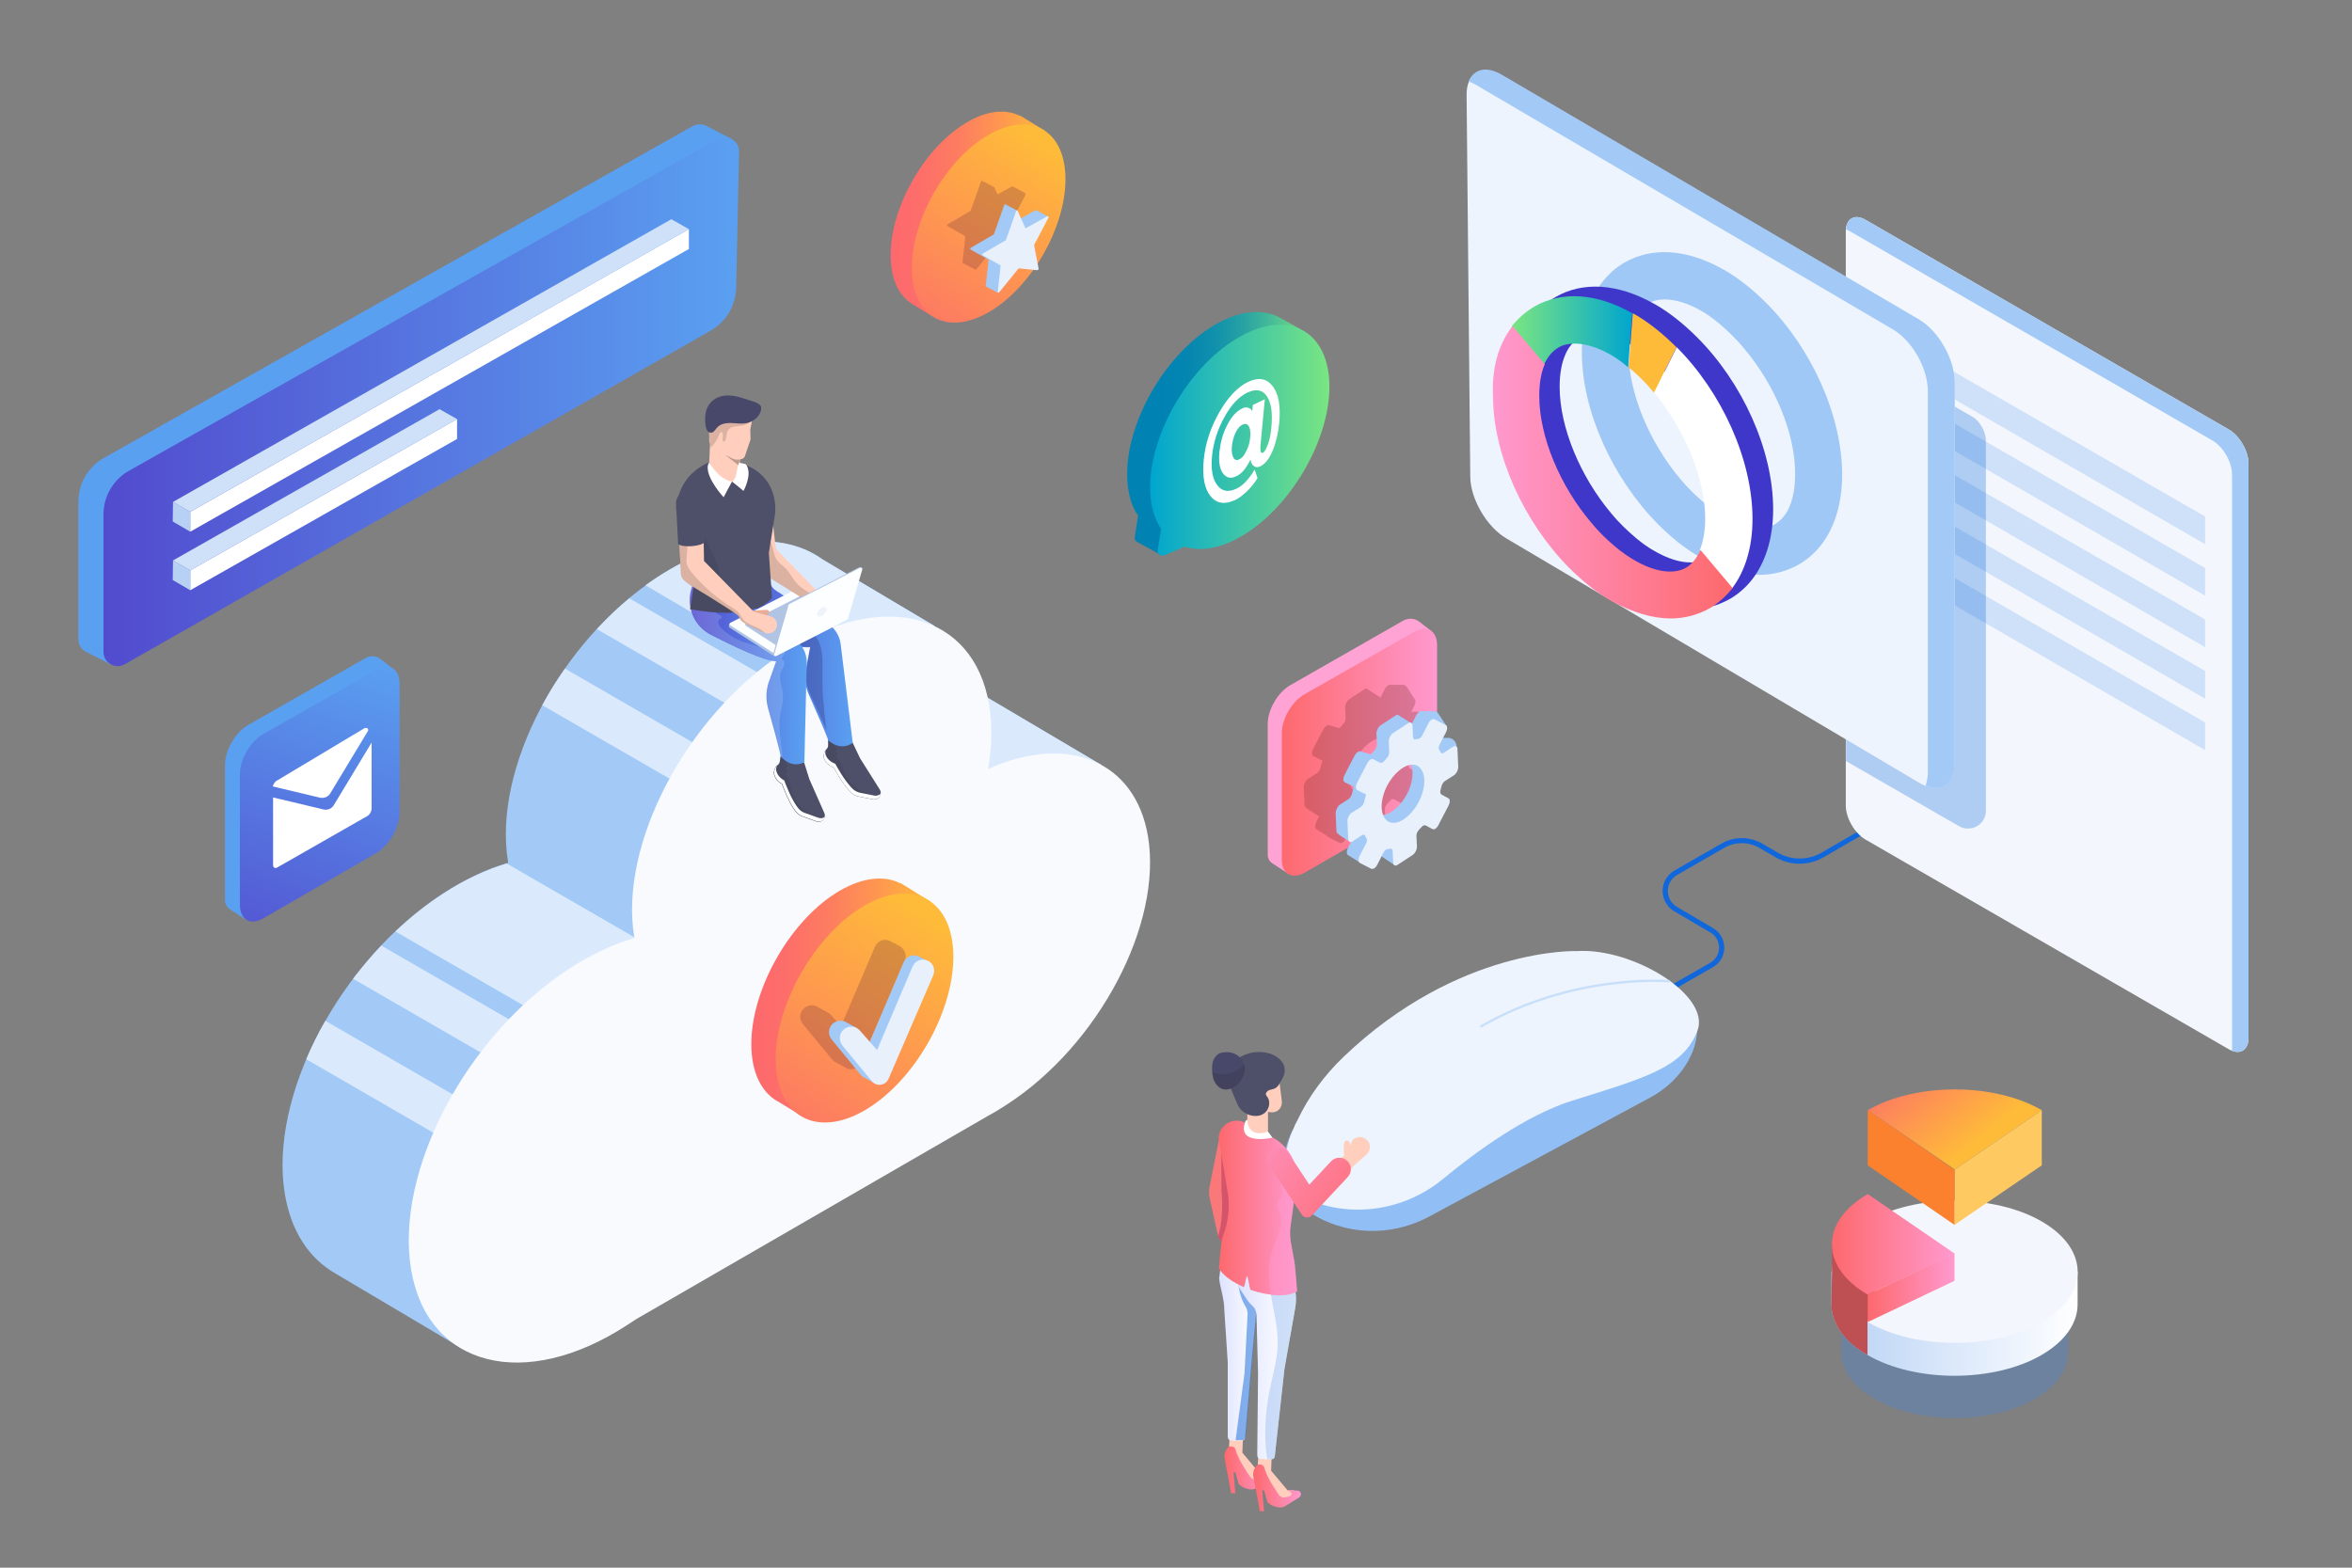<svg xmlns="http://www.w3.org/2000/svg" xmlns:xlink="http://www.w3.org/1999/xlink" id="Graphics" x="0px" y="0px" viewBox="0 0 900 600" style="enable-background:new 0 0 900 600;" xml:space="preserve"><rect x="0" y="0" width="900" height="600" fill="#808080" stroke="none"/><style type="text/css">	.st0{fill:#A3CAF7;}	.st1{fill:#DAEAFC;}	.st2{fill:#F8FAFE;}	.st3{opacity:0.3;fill:#4085E2;enable-background:new    ;}	.st4{fill:url(#XMLID_00000065059197164251975190000002115978163500493186_);}	.st5{fill:#F3F7FD;}	.st6{fill:#BE4F52;}	.st7{fill:url(#XMLID_00000123398787798986281510000013297531779645931407_);}	.st8{fill:url(#XMLID_00000147188429318816544480000010300548580038059908_);}	.st9{fill:url(#XMLID_00000006696510062758981780000018225163433610104767_);}	.st10{fill:#FEC961;}	.st11{fill:#FC812F;}	.st12{fill:#1067DB;}	.st13{fill:#91BFF5;}	.st14{fill:#EDF4FD;}	.st15{fill:#C8DFFA;}	.st16{fill:#FFCEBD;}	.st17{fill:url(#XMLID_00000108285730077952235340000005641779163109250225_);}	.st18{fill:url(#XMLID_00000111173724009220855560000010775823315174451127_);}	.st19{opacity:0.5;fill:#1067DB;}	.st20{fill:url(#XMLID_00000023979493581019079480000012790309903647814539_);}	.st21{fill:url(#XMLID_00000002370614500689942780000004214619315066037180_);}	.st22{opacity:0.5;}	.st23{fill:#9FC2F1;}	.st24{fill:#FA7879;}	.st25{opacity:0.3;fill:#7D004A;}	.st26{fill:url(#XMLID_00000176737272516647067620000013289389957317381549_);}	.st27{fill:#4D5068;}	.st28{fill:#48486A;}	.st29{opacity:0.2;}	.st30{fill:#272834;}	.st31{fill:#FFFFFF;}	.st32{fill:#FF99CF;}	.st33{fill:url(#XMLID_00000108295874525029706720000012743617566047824774_);}	.st34{fill:#CFE1F8;}	.st35{opacity:0.3;fill:#1067DB;enable-background:new    ;}	.st36{opacity:0.52;fill:#5AA0F1;enable-background:new    ;}	.st37{fill:#3F37C9;}	.st38{fill:url(#XMLID_00000042724654613954509120000016852794969288053377_);}	.st39{fill:#FEBB39;}	.st40{fill:url(#XMLID_00000023255388703458538160000002455922123328066969_);}	.st41{fill:#5AA0F1;}	.st42{fill:url(#XMLID_00000145770508207621447410000000270998427881262242_);}	.st43{fill:#B7D1F4;}	.st44{opacity:0.3;fill:#3A3C4E;}	.st45{fill:url(#SVGID_1_);}	.st46{opacity:0.3;}	.st47{fill:#2B296A;}	.st48{fill:url(#SVGID_00000083087643252951648000000015577201841570725303_);}	.st49{opacity:0.5;fill:#FFFFFF;}	.st50{fill:#B1C4E4;}	.st51{fill:#FDFEFF;}	.st52{opacity:0.4;}	.st53{fill:#A58877;}	.st54{fill:#E7AD99;}	.st55{opacity:0.3;fill:#231F20;}	.st56{fill:#EFF3FA;}	.st57{fill:url(#XMLID_00000055699939044680027800000001293019987069735355_);}	.st58{fill:url(#XMLID_00000088105779279075577280000016609370437009043379_);}	.st59{opacity:0.3;fill:#7D3C3D;}	.st60{fill:#E7F0FB;}	.st61{fill:#FFA3D4;}	.st62{fill:url(#XMLID_00000118384180590246712620000018301108055428865215_);}	.st63{opacity:0.3;fill:#7F3537;}	.st64{fill:url(#SVGID_00000090998795352400126710000011128152656439837839_);}	.st65{fill:url(#SVGID_00000020374048024882012800000014190864537501044101_);}	.st66{fill:url(#XMLID_00000145032580303400723080000009916068574868371111_);}	.st67{fill:url(#XMLID_00000074433184345105904330000001235628059534993035_);}	.st68{fill:url(#XMLID_00000079479268376560840040000016355890555638416804_);}</style><g>	<path class="st0" d="M421.5,292.8l-45.6-27c-0.7-0.5-1.4-0.9-2.1-1.3l0,0v0c-11.2-6.4-26.5-6.4-43,0.7l26.9-25.6l-42.9-25.5v0  c-15-10.8-38.7-9.2-63.2,6.8c-37.3,24.4-63.1,73.5-57.2,108.9c0,0.1,0.1,0.3,0.1,0.4c-8.1,2.3-16.6,6.3-25.2,11.9  c-39.4,25.8-66.5,77.5-60.3,114.9c2.4,14.3,9.3,24.6,19.2,30.3l48.9,29l-3.1-28.7c5.9-2.3,11.9-5.5,18-9.4c1.1-0.7,2.1-1.4,3.2-2.1  l134.9-77.8c1.7-0.9,3.4-1.9,5.1-3c0.7-0.5,1.5-0.9,2.2-1.4c31.3-20.5,54-59.3,54.6-91.2L421.5,292.8z"></path>	<g>		<path class="st1" d="M207.5,269.9l101.7,58.7l16.2-9.6l-109.2-63.1C212.9,260.5,210.1,265.1,207.5,269.9z"></path>		<path class="st1" d="M375.8,265.8c-0.7-0.5-1.4-0.9-2.1-1.3l0,0v0c-11.2-6.4-26.5-6.4-43,0.7l26.9-25.6l-42.9-25.5v0   c-15-10.8-38.7-9.2-63.2,6.8c-1.5,1-3,2-4.5,3.1L371.2,297l50.3-4.2L375.8,265.8z"></path>		<path class="st1" d="M361.3,298.6L240.8,229c-4.4,3.6-8.5,7.6-12.4,11.8l116.8,67.4L361.3,298.6z"></path>	</g>	<g>		<path class="st1" d="M145.9,361.9c-3.8,4-7.4,8.3-10.8,12.7L253,442.7l16.4-9.5L145.9,361.9z"></path>		<path class="st1" d="M193.9,330.5c-7.9,2.4-16.2,6.2-24.6,11.7c-6.3,4.1-12.4,9-18,14.3L276.8,429l43.8-25.3L193.9,330.5z"></path>		<path class="st1" d="M217.3,463.3l16.4-9.5l-109.2-63.1c-2.8,4.8-5.2,9.7-7.3,14.7L217.3,463.3z"></path>	</g>	<path class="st2" d="M439.3,320.2c-4.9-29.3-31.1-39.4-61.2-25.9c1.5-8.6,1.7-16.9,0.4-24.5c-5.9-35.5-41.3-44.5-78.6-20.1  c-37.3,24.4-63.1,73.5-57.2,108.9c0,0.1,0.1,0.3,0.1,0.4c-8.1,2.3-16.6,6.3-25.2,11.9c-39.4,25.8-66.5,77.5-60.3,114.9  c6.2,37.4,43.5,47,82.9,21.2c1.1-0.7,2.1-1.4,3.2-2.1L378.2,427c1.7-0.9,3.4-1.9,5.1-3l0,0l0,0c0.7-0.5,1.5-0.9,2.2-1.4  C420.6,399.7,444.8,353.6,439.3,320.2z"></path></g><g>	<path id="XMLID_132_" class="st3" d="M704.6,506.2h4.9c2-2.2,4.5-4.3,7.8-6.2c16.9-9.8,44.5-9.8,61.4,0c3.3,1.9,5.8,4,7.8,6.2h4.9  v11.4l0,0c0,6.4-4.2,12.9-12.7,17.8c-16.9,9.8-44.5,9.8-61.4,0c-8.5-4.9-12.7-11.3-12.7-17.8l0,0L704.6,506.2L704.6,506.2z"></path>			<linearGradient id="XMLID_00000078745051465609080440000013092068093971938484_" gradientUnits="userSpaceOnUse" x1="-1492.503" y1="102.9" x2="-1398.422" y2="102.9" gradientTransform="matrix(1 0 0 -1 2193.47 602.221)">		<stop offset="3.802050e-03" style="stop-color:#B7D1F4"></stop>		<stop offset="0.308" style="stop-color:#CEE0F8"></stop>		<stop offset="1" style="stop-color:#FFFFFF"></stop>	</linearGradient>	<path id="XMLID_130_" style="fill:url(#XMLID_00000078745051465609080440000013092068093971938484_);" d="M701,486.7h5.2  c2.2-2.4,5-4.7,8.5-6.6c18.3-10.6,48.3-10.6,66.6,0c3.5,2,6.3,4.3,8.5,6.6h5.2v12.5l0,0c0,7-4.5,14-13.8,19.4  c-18.3,10.6-48.3,10.6-66.6,0c-9.2-5.4-13.8-12.4-13.8-19.4l0,0V486.7z"></path>	<path id="XMLID_78_" class="st5" d="M781.3,467.5c-18.3-10.6-48.3-10.6-66.6,0c-18.3,10.6-18.3,27.9,0,38.5s48.3,10.6,66.6,0  S799.6,478.1,781.3,467.5z"></path>	<path id="XMLID_75_" class="st6" d="M701,487c0-0.1,0-0.3,0-0.5v-10.3h3.6c2.3-3.1,5.6-6.1,10-8.6c12.9-7.5,4.2,21.1,0,38.5v12.5  c-9-5.1-13.5-12-13.8-18.8L701,487z"></path>			<linearGradient id="XMLID_00000004524584544174088870000003680065896898396801_" gradientUnits="userSpaceOnUse" x1="700.946" y1="125.984" x2="747.964" y2="125.984" gradientTransform="matrix(1 0 0 -1 0 602.221)">		<stop offset="0" style="stop-color:#FD696D"></stop>		<stop offset="1" style="stop-color:#FF99CF"></stop>	</linearGradient>	<path id="XMLID_67_" style="fill:url(#XMLID_00000004524584544174088870000003680065896898396801_);" d="M714.7,457  c-18.3,10.6-18.3,27.9,0,38.5l33.3-15.7L714.7,457z"></path>			<linearGradient id="XMLID_00000123428294466998001790000004898235050546174365_" gradientUnits="userSpaceOnUse" x1="714.676" y1="109.371" x2="747.964" y2="109.371" gradientTransform="matrix(1 0 0 -1 0 602.221)">		<stop offset="0" style="stop-color:#FD696D"></stop>		<stop offset="1" style="stop-color:#FF99CF"></stop>	</linearGradient>	<polygon id="XMLID_58_" style="fill:url(#XMLID_00000123428294466998001790000004898235050546174365_);" points="747.9,479.7   747.9,490.2 714.7,506 714.7,495.5  "></polygon>			<linearGradient id="XMLID_00000066507785196032797230000008382458592955096970_" gradientUnits="userSpaceOnUse" x1="726.578" y1="203.692" x2="757.233" y2="165.909" gradientTransform="matrix(1 0 0 -1 0 602.221)">		<stop offset="0" style="stop-color:#FD696D"></stop>		<stop offset="1" style="stop-color:#FEBB39"></stop>	</linearGradient>	<path id="XMLID_57_" style="fill:url(#XMLID_00000066507785196032797230000008382458592955096970_);" d="M714.7,424.9  c18.3-10.6,48.3-10.6,66.6,0l-33.3,22.7L714.7,424.9z"></path>	<polygon id="XMLID_122_" class="st10" points="781.3,424.9 781.3,446 747.9,468.8 747.9,447.7  "></polygon>	<polygon id="XMLID_8_" class="st11" points="747.9,447.7 714.7,424.9 714.7,446 747.9,468.8  "></polygon></g><g>	<g>		<path class="st12" d="M629.1,385c-0.3,0-0.7-0.2-0.8-0.5c-0.3-0.5-0.1-1.1,0.4-1.3l25.7-14.7c2.1-1.2,3.4-3.4,3.4-5.8   s-1.2-4.6-3.3-5.8l-13.8-8.1c-2.8-1.6-4.5-4.6-4.5-7.8s1.7-6.2,4.5-7.8l18.1-10.4c4.7-2.7,10.6-2.7,15.4,0l6.2,3.6   c5.1,2.9,11.4,2.9,16.5,0l28.5-16.5c0.5-0.3,1.1-0.1,1.3,0.4c0.3,0.5,0.1,1.1-0.4,1.3l-28.5,16.5c-5.7,3.3-12.7,3.3-18.4,0   l-6.2-3.6c-4.1-2.4-9.3-2.4-13.4,0l-18.1,10.4c-2.2,1.3-3.5,3.6-3.5,6.1c0,2.5,1.3,4.8,3.5,6.1l13.8,8.1c2.7,1.6,4.3,4.4,4.3,7.5   c0,3.1-1.6,5.9-4.4,7.5l-25.7,14.7C629.5,384.9,629.3,385,629.1,385z"></path>	</g>	<path class="st13" d="M494.9,432.1c0,0-13.8,23.2,11.8,35c12.9,5.9,27.8,5.2,40.2-1.5l84.5-45.5c5.2-2.8,9.7-6.7,13-11.5  c2.6-3.8,4.8-8.6,5-14c0.3-13.5-58.3-26.9-99.3,11.2S494.9,432.1,494.9,432.1z"></path>	<path class="st14" d="M494.9,432.1c0,0-12.9,24.9,16,30.1c14.7,2.6,29.8-1.5,41.3-11c12.2-10.1,31.6-24.4,49.6-30  c28.9-9,42.3-12.9,47.7-26.6c5.3-13.7-24.8-31.9-46-30.6c0,0-45.3-1.7-89.4,40.5c-7.3,7-13.4,15.2-17.7,24.4  C495.7,430.1,495.2,431.2,494.9,432.1z"></path>	<g>		<path class="st15" d="M566.8,393.2c-0.2,0-0.3-0.1-0.4-0.2c-0.1-0.2-0.1-0.5,0.2-0.6c35.6-20.5,71.7-17.3,72.1-17.3   c0.3,0,0.4,0.2,0.4,0.5c0,0.3-0.2,0.4-0.5,0.4c-0.4,0-36.2-3.2-71.6,17.2C566.9,393.2,566.9,393.2,566.8,393.2z"></path>	</g></g><g>	<g>		<g id="XMLID_674_">			<polygon id="XMLID_761_" class="st16" points="470.5,550.3 470.3,553.6 475.3,564.8 480.5,568.3 484.5,566.5 484.1,563.5     481.7,563.5 475.4,556 475.6,550.5    "></polygon>							<linearGradient id="XMLID_00000157280276909796566870000007106585233811832727_" gradientUnits="userSpaceOnUse" x1="-2753.918" y1="562.518" x2="-2735.59" y2="562.518" gradientTransform="matrix(1 0 0 1 3222.486 0)">				<stop offset="0" style="stop-color:#FD696D"></stop>				<stop offset="1" style="stop-color:#FF99CF"></stop>			</linearGradient>			<path id="XMLID_746_" style="fill:url(#XMLID_00000157280276909796566870000007106585233811832727_);" d="M470.3,553.6    L470.3,553.6c-1.3,1.1-2,2.9-1.7,4.6l2.5,13.3h1.6l-0.7-8h0.7l1.3,4.5c0,0,1.2,1.5,4.1,2c1.1,0.2,2.3-0.1,3.2-0.8l4.7-2.9    c0.5-0.3,0.8-0.8,0.8-1.4l0,0c0-0.7-0.6-1.3-1.3-1.3l-3.9-0.1c0,0,2.7,0.8,1.1,2.2c0,0-1.3,0.4-2.3,0.5c-0.7,0.1-1.4-0.2-1.9-0.8    c-1.4-2-4.8-7-5.7-10.6c-0.2-0.7-0.8-1.2-1.5-1.2H470.3z"></path>			<polygon id="XMLID_744_" class="st16" points="481.5,557.2 481.3,560.5 486.4,571.7 491.5,575.2 495.6,573.4 495.2,570.4     492.7,570.4 486.4,562.9 486.6,557.4    "></polygon>			<g id="XMLID_742_">									<linearGradient id="XMLID_00000162312451507098887710000001836532164174962831_" gradientUnits="userSpaceOnUse" x1="-2755.916" y1="513.967" x2="-2739.741" y2="513.967" gradientTransform="matrix(1 0 0 1 3222.486 0)">					<stop offset="0" style="stop-color:#DDE2FF"></stop>					<stop offset="0.549" style="stop-color:#F2F4FF"></stop>					<stop offset="1" style="stop-color:#FFFFFF"></stop>				</linearGradient>				<path id="XMLID_743_" style="fill:url(#XMLID_00000162312451507098887710000001836532164174962831_);" d="M473.2,551.4     c-0.1,0-0.1,0-0.2,0c-2.7-0.1-3.3,0.1-3.2-2.6l0-27.4l-1.3-19.7c0-4.7-1.6-8.7-2-12.4l1.2-9c-0.3-2.7-0.2-3.4,2.5-3.6     c2.7-0.3,12.3,1.4,12.5,4.1l-3.6,38.4l-2.6,30.1C476.5,551.7,475.8,551.4,473.2,551.4z"></path>			</g>			<path class="st19" d="M482.7,481.4c-1.6-0.5-3-0.7-3.7-0.7c-2.7,0.2-7.3-2.2-7.2,0.4l1.9,3.5c-0.4,2.2-1.1,3.4,0.1,5.4    c0.1,3.7,1.1,7.3,3,10.4c0.3,0.6,0.6,1.3,0.6,2.6l-1.2,22.7l-3.4,25.5c0.1,0,0.2,0,0.3,0c0.1,0,0.1,0,0.2,0    c2.6,0,3.3,0.4,3.4-2.2l2.6-30.1L482.7,481.4z"></path>			<g id="XMLID_740_">									<linearGradient id="XMLID_00000036974020458980465920000005264047654090762150_" gradientUnits="userSpaceOnUse" x1="-2749.37" y1="519.36" x2="-2726.566" y2="519.36" gradientTransform="matrix(1 0 0 1 3222.486 0)">					<stop offset="0" style="stop-color:#DDE2FF"></stop>					<stop offset="0.549" style="stop-color:#F2F4FF"></stop>					<stop offset="1" style="stop-color:#FFFFFF"></stop>				</linearGradient>				<path id="XMLID_741_" style="fill:url(#XMLID_00000036974020458980465920000005264047654090762150_);" d="M484.5,558.5     c-0.1,0-0.1,0-0.2,0c-2.7-0.1-3.3,0.1-3.2-2.6l0.3-30.3l-0.6-22.3c-0.4-3.7-1.7-2.9-3.7-6l-2.4-3.6c-1.2-1.9-1.8-4.2-1.5-6.4     l1.1-5.7c-0.3-2.7,4.5-0.4,7.2-0.7c2.7-0.3,12.2,2.2,13.3,9.5l0.5,2c0.7,2.7,0.8,5.5,0.3,8.3l-4.1,23.2l-3.6,32.5     C487.8,558.9,487.1,558.5,484.5,558.5z"></path>			</g>							<linearGradient id="XMLID_00000009549705878233886490000000412811534491454848_" gradientUnits="userSpaceOnUse" x1="-2742.887" y1="569.42" x2="-2724.558" y2="569.42" gradientTransform="matrix(1 0 0 1 3222.486 0)">				<stop offset="0" style="stop-color:#FD696D"></stop>				<stop offset="1" style="stop-color:#FF99CF"></stop>			</linearGradient>			<path id="XMLID_739_" style="fill:url(#XMLID_00000009549705878233886490000000412811534491454848_);" d="M481.3,560.5    L481.3,560.5c-1.3,1.1-2,2.9-1.7,4.6l2.5,13.3h1.6l-0.7-8h0.7l1.3,4.5c0,0,1.2,1.5,4.1,2c1.1,0.2,2.3-0.1,3.2-0.8l4.7-2.9    c0.5-0.3,0.8-0.8,0.8-1.4l0,0c0-0.7-0.6-1.3-1.3-1.3l-3.9-0.1c0,0,2.7,0.8,1.1,2.2c0,0-1.3,0.4-2.3,0.5c-0.7,0.1-1.4-0.2-1.9-0.8    c-1.4-2-4.8-7-5.7-10.6c-0.2-0.7-0.8-1.2-1.5-1.2L481.3,560.5z"></path>			<g class="st22">				<path class="st23" d="M494.8,490.3c-0.7-4.8-5.2-7.5-8.9-8.7c-2.1,10.8,3.4,22.1,3,33.3c-0.2,5.9-2,11.6-3.1,17.4     c-1.4,6.9-1.9,14-1.5,21c0.1,1.8,0.3,3.5,0.7,5.2c2.2,0,2.8,0.2,2.9-2.2l3.6-32.5l4.1-23.2c0.5-2.7,0.4-5.6-0.3-8.3L494.8,490.3     z"></path>			</g>			<g id="XMLID_709_">				<path id="XMLID_710_" class="st24" d="M469.7,476c-1.7-0.1-3.2-1.3-3.6-3l-3.2-14.4c-0.3-1.4-0.3-2.8-0.1-4.2l4.1-20.5     c0.4-2,2.2-3.5,4.2-3.3c2.3,0.2,3.9,2.4,3.4,4.6l-4.2,21.1l3.3,14.7c0.4,2-0.6,4-2.5,4.7C470.6,476,470.1,476,469.7,476z"></path>			</g>			<path id="XMLID_708_" class="st25" d="M466.1,473c0.4,1.7,1.9,2.9,3.6,3c0.5,0,1,0,1.4-0.2c1.9-0.6,2.9-2.7,2.5-4.7l-3.3-14.7    l4.2-21.1c0.4-2.2-1.1-4.4-3.4-4.6c-2-0.2-3.8,1.3-4.2,3.3l0.4,1.6l0.1,20.2C467.9,460.8,467.8,468.2,466.1,473L466.1,473z"></path>							<linearGradient id="XMLID_00000057838886638781138080000000874962204299569543_" gradientUnits="userSpaceOnUse" x1="-2756.024" y1="462.336" x2="-2726.132" y2="462.336" gradientTransform="matrix(1 0 0 1 3222.486 0)">				<stop offset="0" style="stop-color:#FD696D"></stop>				<stop offset="1" style="stop-color:#FF99CF"></stop>			</linearGradient>			<path id="XMLID_707_" style="fill:url(#XMLID_00000057838886638781138080000000874962204299569543_);" d="M476.3,429.7l10.6,5.6    c5.8,3.1,9.4,9.1,9.4,15.7l-2.5,18.2c-0.3,2.1-0.2,4.2,0.1,6.2l1.3,7.1c0.2,1.1,0.3,2.1,0.4,3.2l0.7,8.5    c-4,2.4-11.2,1.7-17.7-0.5c-0.5-0.2-0.9-5-1.4-5.2c-0.4-0.2-0.9,4.3-1.3,4.1c-4.3-1.9-7.9-4.4-9.5-7.2l0.9-9.2    c0.1-1.2,0.4-2.4,0.8-3.5l0,0c2-5.4,2.6-11.2,1.6-16.9l-3.4-20.2C466.5,430.6,471.9,427.3,476.3,429.7z"></path>			<polygon id="XMLID_706_" class="st16" points="485.2,434.4 478.2,434.4 477.3,430.2 477.3,422.5 485.2,422.5    "></polygon>			<path id="XMLID_705_" class="st16" d="M488.9,408.5l1.6,13c0.3,2.4-1.7,4.5-4.1,4.2l-4-0.4c-1.2-0.1-2.3-0.6-3.2-1.4l-3.6-3.1    c-1.3-1.2-2.1-2.8-2.1-4.6v-3.5c0-1.9,1.2-3.5,3-4.1l9.1-2.8c1.1-0.3,2.2,0.1,2.7,1.1l0,0C488.7,407.4,488.9,407.9,488.9,408.5z"></path>			<g id="XMLID_703_">				<path class="st27" d="M486.4,403.4c-4.2-1.5-9-0.8-12.7,1.7c-0.8,0.5-1.5,1.1-2,1.8c-1.6,2.1-1.8,5-1.3,7.7     c0.4,1.9,1.2,3.5,1.9,5.2c0.7,1.6,1.2,3.2,2.3,4.6c2.1,2.6,6.7,3.8,9.4,1.5c1.8-1.5,2.3-4.5,0.8-6.3c-0.1-0.1-0.2-0.3-0.3-0.4     c-0.4-0.7,0.3-1.6,1-1.9c0.7-0.3,1.6-0.4,2.3-0.7c1-0.5,1.6-1.4,2.1-2.4c0.9-1.5,1.8-3,1.7-4.7     C491.6,406.5,489,404.4,486.4,403.4z"></path>			</g>			<g id="XMLID_694_">				<path class="st28" d="M474.4,404.6c-1.5-1.4-3.7-2.1-5.8-1.9c-0.7,0.1-1.4,0.2-2.1,0.5c-1.1,0.6-1.9,1.7-2.3,2.8     c-0.4,1.2-0.4,2.4-0.4,3.7c0.1,1.5,0.3,3,1,4.4c0.7,1.3,1.9,2.5,3.4,2.8c1.5,0.3,3-0.2,4.2-1c1.2-0.8,2.2-2,3.1-3.2l0.6-2.4     C476.7,408.3,475.9,406,474.4,404.6z"></path>			</g>			<g id="XMLID_690_" class="st29">				<path class="st30" d="M473.7,409.4L473.7,409.4c-2,1.2-4.2,1.8-6.5,1.7c-0.5,0-1-0.1-1.5-0.2c-0.6-0.1-1.1-0.3-1.7-0.5     c0.1,1.3,0.3,2.5,0.9,3.7c0.7,1.3,1.9,2.5,3.4,2.8c1.5,0.3,3-0.2,4.2-1c0.2-0.2,0.5-0.4,0.7-0.5c1.5-1.3,2.5-3.1,3-5     c0.3-1,0.2-2.1-0.1-3.2C475.4,408.1,474.7,408.9,473.7,409.4z"></path>			</g>			<path id="XMLID_686_" class="st31" d="M477.3,428.5c0,0-0.2,7.4,7.9,4.6l1.7,2.3c0,0-14,3.3-10.3-6.4L477.3,428.5z"></path>			<g class="st22">				<path class="st32" d="M488.9,450.2c1.5,2.6,2.7,5.9,1.1,8.4c-0.5,0.7-1.1,1.2-1.3,2c-0.2,1,0.5,2,0.9,3c1.1,2.4,0.8,5.3,0,7.8     c-0.8,2.5-2.1,4.9-2.9,7.4c-1.8,5.5-1.3,11.1-0.3,16.8c3.9,0.5,7.6,0.2,10-1.3l-0.7-8.5c-0.1-1.1-0.2-2.1-0.4-3.2l-1.3-7.1     c-0.4-2.1-0.4-4.2-0.1-6.2l2.5-18.2c0-3.2-0.9-6.3-2.5-9l-7.7-0.1C485.5,444.8,487.4,447.7,488.9,450.2z"></path>			</g>			<g id="XMLID_682_">				<path id="XMLID_683_" class="st16" d="M497.2,462.7l-11.1-17c-1-1.5-0.9-3.6,0.4-4.9c1.8-1.8,4.7-1.4,6,0.6l8.4,12.8l14.5-12.9     l2.1-4.9c1.6-1.8,4.5-1.6,6,0.4c1.1,1.5,0.8,3.6-0.4,4.9l-4.9,4.3l-15.1,17.1C501.5,465,498.6,464.7,497.2,462.7z"></path>			</g>			<g id="XMLID_675_">									<linearGradient id="XMLID_00000121997832816248964770000009263583434678903184_" gradientUnits="userSpaceOnUse" x1="-2696.048" y1="469.65" x2="-2752.119" y2="426.921" gradientTransform="matrix(1 0 0 1 3222.486 0)">					<stop offset="0" style="stop-color:#FD696D"></stop>					<stop offset="1" style="stop-color:#FF99CF"></stop>				</linearGradient>				<path id="XMLID_677_" style="fill:url(#XMLID_00000121997832816248964770000009263583434678903184_);" d="M498.1,464.8     L485.7,446c-1.2-1.9-1-4.5,0.8-5.9c2-1.6,5-1.1,6.4,1l8.1,12.3l8.3-8.9c1.6-1.8,4.4-1.9,6.2-0.2c1.8,1.6,1.9,4.4,0.2,6.2     l-13.7,14.7C500.8,466.3,499,466.2,498.1,464.8z"></path>			</g>			<path class="st16" d="M516.6,441.1c0,1-0.5,1.8-1.2,1.8s-1.2-0.8-1.2-1.8v-2.8c0-1,0.5-1.8,1.2-1.8s1.2,0.8,1.2,1.8V441.1z"></path>		</g>	</g></g><g>	<path id="XMLID_801_" class="st5" d="M713.8,84.1c-4.1-2.4-7.5-0.4-7.5,4.3v219.9c0,4.8,3.4,10.6,7.5,13l139.1,80.3  c4.1,2.4,7.5,0.4,7.5-4.3V177.4c0-4.8-3.4-10.6-7.5-13L713.8,84.1z"></path>	<path id="XMLID_755_" class="st0" d="M852.9,164.4L713.8,84.1c-3.9-2.3-7.2-0.6-7.4,3.7c0.4,0.1,0.7,0.3,1.1,0.5l139.1,80.3  c4.1,2.4,7.5,8.2,7.5,13v219.9c0,0.2,0,0.4-0.1,0.6c3.6,1.5,6.4-0.5,6.4-4.8V177.4C860.4,172.7,857,166.8,852.9,164.4z"></path>	<g id="XMLID_723_">		<polygon id="XMLID_749_" class="st34" points="843.8,208.3 715.5,134.1 715.5,123.7 843.8,197.7   "></polygon>	</g>	<g id="XMLID_717_">		<polygon id="XMLID_718_" class="st34" points="843.8,228 715.5,153.8 715.5,143.4 843.8,217.4   "></polygon>	</g>	<g id="XMLID_715_">		<polygon id="XMLID_716_" class="st34" points="843.8,247.7 715.5,173.5 715.5,163.1 843.8,237.1   "></polygon>	</g>	<g id="XMLID_713_">		<polygon id="XMLID_714_" class="st34" points="843.8,267.4 715.5,193.2 715.5,182.8 843.8,256.8   "></polygon>	</g>	<g id="XMLID_711_">		<polygon id="XMLID_712_" class="st34" points="843.8,287.1 715.5,212.9 715.5,202.5 843.8,276.5   "></polygon>	</g>	<path class="st35" d="M754.6,159.4l-48.2-27.5v159.4l43.2,24.9c1.4,0.8,2.9,1.1,4.5,0.8h0.2c3.2-0.5,5.6-3.3,5.6-6.6V168.6  C759.9,165.1,757.5,161,754.6,159.4z"></path>	<g>		<g>			<path id="XMLID_557_" class="st14" d="M747.9,291.9c0,8.6-6.1,12.1-13.5,7.7L576.3,206c-7.4-4.4-13.7-15.1-13.7-23.7l-1.4-145.8    c-0.2-8.6,6-12.1,13.4-7.7l159.9,93.8c7.6,4.4,13.5,15.1,13.5,23.7V291.9z"></path>			<path class="st0" d="M734.4,122.3L574.5,28.5c-5.8-3.3-10.5-2.1-12.5,2.6c0.7,0.4,1.4,0.7,2.3,1.1L724.2,126    c7.6,4.4,13.5,15.1,13.5,23.7v145.8c0,2.1-0.4,3.7-0.9,5.3c6.3,2.5,11.2-1.1,11.2-8.8V146.2C747.9,137.4,741.8,126.7,734.4,122.3    z"></path>			<g>				<path id="XMLID_553_" class="st36" d="M605.3,134.8c0,22.7,11.9,48.3,29,65.7c5.1,5.1,10.5,9.5,16.3,12.8c0.2,0,0.2,0.2,0.4,0.2     c7.7,4.4,15.3,6.5,22.3,6.5c5.4,0,10.5-1.4,15.1-4c3.3-1.9,6.3-4.6,8.6-7.6c5.1-6.7,7.9-15.8,7.9-26.7c0-22.7-11.8-48.5-29-65.7     c-5.1-5.1-10.5-9.5-16.3-12.8c-0.2,0-0.2-0.2-0.4-0.2c-13.7-7.7-27.1-8.6-37.6-2.5c-3.3,1.9-6.1,4.4-8.6,7.6     C607.9,114.8,605.3,123.9,605.3,134.8z M623.2,134.8c0-4.7,0.7-8.8,2.1-12.1c1.2-3,3.2-5.3,5.4-6.5c1.8-1.1,3.9-1.6,6.3-1.6     c4,0,8.8,1.4,13.7,4.2c2.5,1.4,4.7,3,7,4.9c3.3,2.8,6.7,6,9.7,9.7c11.6,13.7,19.7,32.5,19.5,48.3c0,4.7-0.7,8.8-2.1,12.1     c-1.2,3-3.2,5.3-5.4,6.7c-4.7,2.8-11.9,1.8-19.9-2.8c-2.5-1.4-4.7-3-7-4.9c-3.3-2.8-6.7-6-9.7-9.7     C631.3,169.4,623.2,150.6,623.2,134.8z"></path>				<path id="XMLID_548_" class="st37" d="M578.9,148c0,22.7,11.9,48.3,29,65.7c5.1,5.1,10.5,9.5,16.3,12.8c0.2,0,0.2,0.2,0.4,0.2     c7.7,4.4,15.3,6.5,22.3,6.5c5.4,0,10.5-1.4,15.1-4c3.3-1.9,6.3-4.6,8.6-7.6c5.1-6.7,7.9-15.8,7.9-26.7c0-22.7-11.8-48.5-29-65.7     c-5.1-5.1-10.5-9.5-16.3-12.8c-0.2,0-0.2-0.2-0.4-0.2c-13.7-7.7-27.1-8.6-37.6-2.5c-3.3,1.9-6.1,4.4-8.6,7.6     C581.6,127.9,578.9,137.1,578.9,148z M596.8,148c0-4.7,0.7-8.8,2.1-12.1c1.2-3,3.2-5.3,5.4-6.5c1.8-1.1,3.9-1.6,6.3-1.6     c4,0,8.8,1.4,13.7,4.2c2.5,1.4,4.7,3,7,4.9c3.3,2.8,6.7,6,9.7,9.7c11.6,13.7,19.7,32.5,19.5,48.3c0,4.7-0.7,8.8-2.1,12.1     c-1.2,3-3.2,5.3-5.4,6.7c-4.7,2.8-11.9,1.8-19.9-2.8c-2.5-1.4-4.7-3-7-4.9c-3.3-2.8-6.7-6-9.7-9.7     C604.9,182.6,596.8,163.8,596.8,148z"></path>									<linearGradient id="XMLID_00000054250274453169380630000003740367067896513676_" gradientUnits="userSpaceOnUse" x1="4566.035" y1="475.243" x2="4612.167" y2="475.243" gradientTransform="matrix(-1 0 0 -1 5190.855 602.221)">					<stop offset="0" style="stop-color:#00A5CF"></stop>					<stop offset="1" style="stop-color:#7AE582"></stop>				</linearGradient>				<path id="XMLID_547_" style="fill:url(#XMLID_00000054250274453169380630000003740367067896513676_);" d="M616.2,135.7     c-4.9-2.8-9.7-4.2-13.7-4.2c-2.3,0-4.6,0.5-6.3,1.6c-2.3,1.4-4,3.5-5.4,6.5L578.4,125c2.3-3,5.3-5.6,8.6-7.6     c10.5-6.1,23.9-5.3,37.6,2.5l-1.6,20.7C620.9,138.7,618.6,137.1,616.2,135.7z"></path>				<path id="XMLID_546_" class="st39" d="M623.2,140.6l1.6-20.7c0.2,0,0.2,0.2,0.4,0.2c5.8,3.3,11.2,7.7,16.3,12.8l-8.6,17.4     C629.9,146.6,626.7,143.4,623.2,140.6z"></path>				<path id="XMLID_545_" class="st31" d="M652.5,198.6c0-15.8-8.1-34.6-19.5-48.3l8.6-17.4c17.2,17.2,29,43,29,65.7     c0,10.9-2.8,20-7.9,26.7l-12.3-14.6C651.7,207.4,652.5,203.3,652.5,198.6z"></path>									<linearGradient id="XMLID_00000002345633242625214730000000755138366863068300_" gradientUnits="userSpaceOnUse" x1="4528.285" y1="421.474" x2="4620.031" y2="421.474" gradientTransform="matrix(-1 0 0 -1 5190.855 602.221)">					<stop offset="0" style="stop-color:#FD696D"></stop>					<stop offset="1" style="stop-color:#FF99CF"></stop>				</linearGradient>				<path id="XMLID_49_" style="fill:url(#XMLID_00000002345633242625214730000000755138366863068300_);" d="M578.8,124.8l12.3,14.6     c-1.4,3.2-2.1,7.4-2.1,12.1c0,15.8,8.1,34.6,19.7,48.3c3,3.7,6.3,6.9,9.7,9.7c2.3,1.9,4.6,3.5,7,4.9c7.9,4.6,15.1,5.6,19.9,2.8     c2.3-1.4,4-3.7,5.4-6.7l12.3,14.6c-2.5,3-5.3,5.6-8.6,7.6c-4.6,2.6-9.7,4-15.1,4c-7,0-14.6-2.3-22.3-6.5c-0.2,0-0.2-0.2-0.4-0.2     c-5.8-3.3-11.2-7.7-16.3-12.8c-17-17.2-29-43-29-65.7C570.8,140.6,573.5,131.5,578.8,124.8z"></path>			</g>		</g>	</g></g><g>	<path class="st41" d="M280,53.2l-9.5-4.9c-0.2-0.1-0.4-0.2-0.6-0.3l0,0v0c-1.5-0.6-3.3-0.6-4.9,0.3L39.7,175.3  c-6,3.4-9.7,9.8-9.7,16.8l0,52.6c0,2.2,1.2,3.9,2.9,4.8l0,0l0,0c0.1,0,0.2,0.1,0.3,0.1l9.4,4.8l4.9-6.5l-2.4-2.4l217.4-123.9  c5.9-3.4,9.5-9.6,9.7-16.3l1-48l5.5,4.3L280,53.2z"></path>	<g id="XMLID_173_">					<linearGradient id="XMLID_00000153684841406383517400000002036041908638848918_" gradientUnits="userSpaceOnUse" x1="-4708.04" y1="153.77" x2="-4464.891" y2="153.77" gradientTransform="matrix(1 0 0 1 4747.609 0)">			<stop offset="0" style="stop-color:#524BCE"></stop>			<stop offset="1" style="stop-color:#5AA0F1"></stop>		</linearGradient>		<path id="XMLID_174_" style="fill:url(#XMLID_00000153684841406383517400000002036041908638848918_);" d="M39.6,196.9l0,52.6   c0,4.2,4.6,6.8,8.2,4.7L272,126.5c5.9-3.4,9.5-9.6,9.7-16.3l1.1-52.1c0.1-4.2-4.5-7-8.2-4.9L49.3,180.2   C43.3,183.6,39.6,190,39.6,196.9z"></path>	</g>	<polygon class="st31" points="263.6,87.7 72.8,195.9 72.8,203.5 263.6,95.3  "></polygon>	<polygon class="st43" points="72.8,195.9 66.2,192.1 66.1,199.6 72.8,203.5  "></polygon>	<polygon class="st34" points="256.9,83.9 66.2,192.1 72.8,195.9 263.6,87.7  "></polygon>	<polygon class="st31" points="72.8,218.3 72.8,225.9 174.9,168 174.9,160.4  "></polygon>	<polygon class="st43" points="72.8,218.3 66.2,214.5 66.1,222 72.8,225.9  "></polygon>	<polygon class="st34" points="168.2,156.6 66.2,214.5 72.8,218.3 174.9,160.4  "></polygon></g><g>	<g>		<path class="st27" d="M316.9,283.2l0,2.1c0,0.6-0.3,1.2-0.8,1.6l0,0c-0.3,0.3-0.6,0.7-0.7,1.1l-0.2,1.2c-0.1,0.3,0,0.7,0.1,1   c0.3,0.9,1.2,2.6,3.7,3.5c0,0,3.7,7,7,9.9c0.7,0.6,1.6,1,2.5,1.2l5.5,1.1c0.6,0.1,1.2,0,1.8-0.3l0,0c1.2-0.7,1.6-2.3,0.8-3.5   l-7.5-11.9l-2.9-6.1L316.9,283.2z"></path>		<path class="st44" d="M335.9,305.7L335.9,305.7c0.1-0.1,0.3-0.2,0.4-0.3c-0.1-0.1-0.2-0.2-0.3-0.3c-0.8-0.7-2-0.8-3-1.1   c-4.4-1-8.3-4.3-10.1-8.5c-0.7-1.8-1.1-3.7-2.3-5.2c-0.2-0.2-0.4-0.5-0.5-0.8c-0.1-0.3,0.2-0.7,0.5-0.6c-0.2-0.6-0.6-1.2-1.2-1.5   c0.4-0.2,0.7-0.5,1-0.7c-1.1-0.7-1.8-2-2.2-3.3l-1.3-0.1l0,2.1c0,0.6-0.3,1.2-0.8,1.6c-0.3,0.3-0.6,0.7-0.7,1.1l-0.2,1.2   c-0.1,0.3,0,0.7,0.1,1c0.3,0.9,1.2,2.6,3.7,3.5c0,0,3.7,7,7,9.9c0.7,0.6,1.6,1,2.5,1.2l5.5,1.1C334.7,306.1,335.3,306,335.9,305.7   z"></path>		<g>			<path class="st31" d="M336.4,304.2c-0.5,0.3-1.2,0.4-1.8,0.3l-5.5-1.1c-0.9-0.2-1.8-0.6-2.5-1.2c-3.3-2.9-7-9.9-7-9.9    c-2.5-0.9-3.4-2.6-3.7-3.5c-0.1-0.3-0.1-0.7-0.1-1l0.1-0.7c-0.2,0.3-0.4,0.6-0.5,0.9l-0.2,1.2c-0.1,0.3,0,0.7,0.1,1    c0.3,0.9,1.2,2.6,3.7,3.5c0,0,3.7,7,7,9.9c0.7,0.6,1.6,1,2.5,1.2l5.5,1.1c0.6,0.1,1.2,0,1.8-0.3c0.8-0.4,1.2-1.2,1.2-2    C336.9,303.9,336.7,304.1,336.4,304.2z"></path>		</g>		<path class="st27" d="M298.7,289.4l-0.3,2.1c-0.1,0.6-0.4,1.1-1,1.5l0,0c-0.4,0.2-0.7,0.6-0.8,1l-0.4,1.1c-0.1,0.3-0.1,0.7-0.1,1   c0.2,0.9,0.8,2.8,3.1,4c0,0,2.6,7.5,5.5,10.8c0.6,0.7,1.4,1.3,2.3,1.6l5.3,1.9c0.6,0.2,1.2,0.2,1.8,0h0c1.3-0.5,1.9-2.1,1.3-3.3   l-5.7-12.9l-2-6.4L298.7,289.4z"></path>		<path class="st44" d="M314.2,314.3L314.2,314.3c0.2-0.1,0.3-0.1,0.4-0.2c-0.1-0.1-0.2-0.2-0.3-0.3c-0.7-0.8-1.8-1.1-2.8-1.5   c-4.2-1.6-7.6-5.4-8.7-9.8c-0.5-1.9-0.6-3.9-1.6-5.5c-0.2-0.3-0.4-0.6-0.4-0.9c0-0.3,0.3-0.7,0.6-0.6c-0.1-0.6-0.4-1.2-0.9-1.7   c0.4-0.2,0.7-0.4,1.1-0.6c-1-0.9-1.5-2.2-1.7-3.6l-1.2-0.3l-0.3,2.1c-0.1,0.6-0.4,1.1-1,1.5c-0.4,0.2-0.7,0.6-0.8,1l-0.4,1.1   c-0.1,0.3-0.1,0.7-0.1,1c0.2,0.9,0.8,2.8,3.1,4c0,0,2.6,7.5,5.5,10.8c0.6,0.7,1.4,1.3,2.3,1.6l5.3,1.9   C313,314.6,313.6,314.6,314.2,314.3z"></path>					<linearGradient id="SVGID_1_" gradientUnits="userSpaceOnUse" x1="266.806" y1="266.54" x2="318.129" y2="266.54" gradientTransform="matrix(1 1.651923e-02 -1.651923e-02 1 13.167 -18.723)">			<stop offset="0" style="stop-color:#524BCE"></stop>			<stop offset="1" style="stop-color:#5AA0F1"></stop>		</linearGradient>		<path class="st45" d="M277,220.7l-0.8,4.1c-1.4,7.4,2.8,14.8,10,17.3c8.6,2.9,19.2,6.1,23.8,5.6l-1.6,8.2   c-0.6,3.3-0.3,6.8,1.1,9.9c2.7,6.1,7.1,16.1,7.4,17.5c0,0,4.5,4.5,9.4,1l-4.6-37.7c-0.4-3.4-2.4-6.5-5.4-8.2L297,226.1   c-1-0.6-1.8-1.6-2.2-2.7l0,0c-0.8-2.3-3-3.7-5.4-3.6L277,220.7z"></path>		<g class="st46">			<path class="st47" d="M314.9,266.7c-0.2-3.4-0.2-6.7-0.2-10.1c0.1-4.3,0.2-9-2.3-12.6c-1.7-2.5-4.5-4-7.1-5.4    c-3-1.6-5.9-3.2-8.9-4.8c-2.5-1.3-5.1-2.7-7.1-4.7c-1.4-1.5-2.5-3.2-3.6-4.9c-1-1.6-1.6-3-3.4-3.5c-0.6-0.1-5.6,0-5.7,0.4    c-0.5,3.8-1.5,7.3-0.3,11.2c1.4,4.7,5.2,8.5,9.9,10c8.6,2.8,19.3,5.7,23.9,5.2l-1.4,8.2c-0.6,3.3-0.1,6.8,1.3,9.9    c2,4.2,4.8,10.3,6.4,14.1c-0.4-1-0.4-3-0.6-4.1c-0.4-2.1-0.4-4.2-0.6-6.3C315,268.5,314.9,267.6,314.9,266.7z"></path>		</g>		<g>			<path class="st31" d="M315,313c-0.6,0.2-1.2,0.2-1.8,0l-5.3-1.9c-0.9-0.3-1.7-0.9-2.3-1.6c-2.9-3.4-5.5-10.8-5.5-10.8    c-2.3-1.2-3-3.1-3.1-4c-0.1-0.3,0-0.7,0.1-1l0.2-0.6c-0.3,0.2-0.5,0.5-0.6,0.8l-0.4,1.1c-0.1,0.3-0.1,0.7-0.1,1    c0.2,0.9,0.8,2.8,3.1,4c0,0,2.6,7.5,5.5,10.8c0.6,0.7,1.4,1.3,2.3,1.6l5.3,1.9c0.6,0.2,1.2,0.2,1.8,0c0.8-0.3,1.3-1,1.5-1.8    C315.5,312.7,315.3,312.9,315,313z"></path>		</g>					<linearGradient id="SVGID_00000049911851649032227460000000637929030314399416_" gradientUnits="userSpaceOnUse" x1="254.803" y1="270.705" x2="299.964" y2="270.705" gradientTransform="matrix(1 1.651923e-02 -1.651923e-02 1 13.167 -18.723)">			<stop offset="0" style="stop-color:#524BCE"></stop>			<stop offset="1" style="stop-color:#5AA0F1"></stop>		</linearGradient>		<path style="fill:url(#SVGID_00000049911851649032227460000000637929030314399416_);" d="M266.2,220.6l-1.4,4.1   c-2.5,7.1,0.6,14.9,7.3,18.3c8.8,4.5,20.1,9.9,24.9,10.1l-2.8,7.9c-1.1,3.2-1.2,6.7-0.3,10c1.8,6.4,4.7,16.9,4.8,18.4   c0,0,3.8,5.1,9.1,2.3l0.9-37.9c0.1-3.5-1.5-6.8-4.2-8.9l-19.7-15.6l-1.2-5.8L266.2,220.6z"></path>		<g class="st46">			<path class="st49" d="M299.4,290.1c0-0.3,0-0.5,0-0.8c-0.4-5.1-1.6-10.2-0.9-15.3c0.4-2.7,1.3-5.3,1.1-8    c-0.2-3.1-1.9-6.4-0.6-9.3c0.4-0.8,0.9-1.5,1.1-2.4c0.2-0.9-0.3-2-1.2-2c0.5-0.8,1-1.6,1.6-2.5c-0.8-0.7-1.9,0.3-2.9,0.7    c-1.6,0.6-3.2-0.7-4.6-1.6c-3-1.9-6.6-2.4-9.8-3.7c-2.6-1.1-5-2.6-7-4.6c-0.6-0.6-1.1-1.2-1.3-1.9c-0.2-0.8,0.1-1.7,0.8-2    c0.2-0.1,0.4-0.1,0.5-0.3c0.3-0.4-0.4-0.8-0.9-1c-1.9-0.6-2.7-2.8-2.9-4.7c-0.2-3.1,0.6-6.2,2.3-8.8l-8.4-1.4l-1.4,4.1    c-2.5,7.1,0.6,14.9,7.3,18.3c8.8,4.5,20.1,9.9,24.9,10.1l-2.8,7.9c-1.1,3.2-1.2,6.7-0.3,10c1.8,6.4,4.7,16.9,4.8,18.4    C298.7,289.3,298.9,289.7,299.4,290.1z"></path>		</g>	</g>	<g>		<g id="XMLID_1423_">			<path id="XMLID_1703_" class="st50" d="M307.9,226l16.4,9.7c0,0,0,1.3-0.3,1.5l-26.5,13.5c-0.7,0.3-1.5,0.3-2.1-0.1l-16.1-10.3    c-0.7-0.5-0.2-1.5-0.2-1.5l26.8-12.9C306.5,225.6,307.3,225.6,307.9,226z"></path>			<path id="XMLID_1478_" class="st51" d="M308,225l16.1,10.3c0.3,0.2,0.3,0.7,0,0.9l-26.5,13.5c-0.7,0.3-1.5,0.3-2.1-0.1    l-16.1-10.3c-0.3-0.2-0.3-0.7,0-0.9l26.5-13.5C306.5,224.5,307.4,224.6,308,225z"></path>			<path id="XMLID_1424_" class="st50" d="M309.2,227.6l13.3,8.6c0.3,0.2,0.3,0.6,0,0.8l-22,11.2c-0.6,0.3-1.2,0.3-1.8-0.1    l-13.3-8.6c-0.3-0.2-0.3-0.6,0-0.8l22-11.2C308,227.2,308.7,227.3,309.2,227.6z"></path>		</g>		<path id="XMLID_1422_" class="st16" d="M294.4,188.7l2.5,21.4l19,19.4l6.5,1.8l-3.1,5.9l-5.9-2.8c-1-0.5-1.8-1.1-2.6-1.9   c-0.2-0.8-0.7-1.5-1.3-1.9c-3.9-2.9-17.7-11.2-17.7-11.2c-2.3-1.7-3.6-2.4-3.7-4.5l-1.6-26.2c-0.3-3,0.4-5.7,3.4-5.6   C292.5,183.4,294.4,186,294.4,188.7z"></path>		<g class="st52">			<path class="st53" d="M311.2,227.9c-2-1.5-4.3-2.5-6-4.3c-1.8-1.8-2.9-4.4-4.7-6.2c-1.1-1.1-2.4-1.9-3.3-3.2    c-1.4-2.1-1.2-4.9-2.5-7.1l-5.8-14.1c-0.9,0.1-1.4,1.1-1.8,2c-0.1,0.3-0.2,0.5-0.3,0.8L288,215c0.2,2.1,1.5,2.8,3.7,4.5    c0,0,13.8,8.3,17.7,11.2c0.6,0.5,1.1,1.2,1.3,1.9c0.7,0.8,1.6,1.4,2.6,1.9l3.3,1.6C315.7,232.8,313.8,229.9,311.2,227.9z"></path>		</g>		<path id="XMLID_1421_" class="st27" d="M270.7,177.2l1.6-0.7c15.1-1.6,25.3,6.8,24.3,20.1l-2.4,15l1.2,17.2l0,0   c-5,6.3-17.9,6.8-31.3,4.3l0,0l1.1-7c2-12.1,0.1-18.3-5.8-29.1l0,0c-0.5-1-0.7-2.9-0.5-4C260.1,185.7,264,180.4,270.7,177.2z"></path>		<polygon id="XMLID_1420_" class="st16" points="282.4,186 280.1,184.3 275.3,184.8 271.4,176.9 271.8,167.4 283.8,168.4   "></polygon>		<path id="XMLID_1419_" class="st31" d="M271.4,176.9c0,0,3.3,6.5,8.7,7.4l-3.2,6c0,0-6.4-6.8-6.1-11.7c0-0.4,0.2-0.8,0.3-1.2   L271.4,176.9z"></path>		<path id="XMLID_1418_" class="st31" d="M280.1,184.2l4.4,3.7c0,0,3.6-6.4,1-10.1c-0.2-0.3-2.7-0.7-2.7-0.7   C281.9,179.1,281.8,184.1,280.1,184.2z"></path>		<path class="st44" d="M258.9,193c0-0.2,0.1-0.5,0.1-0.7c0,0,0-0.1,0-0.1c0-0.2,0.1-0.4,0.1-0.6c0,0,0,0,0,0   c0.1-0.5,0.2-0.9,0.3-1.4c0.6,0.8,0.9,1.4,1.8,1.6c0.7,0.2,1.4-0.1,2.2,0.2c1.4,0.5,2.5,1.6,3.3,2.8c1.2,2,1.4,4.4,1.9,6.7   c0.5,2.5,1.4,4.9,2.5,7.2c1.1,2.3,2.4,4.5,3.3,6.9c0.9,2.5,0.6,4.8,1,7.4c0.5,4,3.2,7.4,5.8,10.6c0.2,0.2,0.4,0.5,0.6,0.8   c-5.3,0.4-11.5-0.1-17.8-1.2l0,0l1.1-7c0,0,0,0,0,0c0.2-0.9,0.3-1.8,0.4-2.7c0,0,0-0.1,0-0.1c0.1-0.9,0.2-1.7,0.2-2.5c0,0,0,0,0,0   c0.6-8.9-1.5-14.7-6.4-23.8c-0.1-0.1-0.1-0.3-0.2-0.4c0-0.1-0.1-0.1-0.1-0.2c0-0.2-0.1-0.3-0.1-0.5c-0.1-0.3-0.1-0.7-0.2-1.1   c0-0.2,0-0.4,0-0.5s0-0.4,0-0.5C258.9,193.4,258.9,193.2,258.9,193z"></path>		<path id="XMLID_1417_" class="st54" d="M293.4,235.5l-4.9,0.3c-0.6,0-1.1-0.4-1.1-1l0,0c0-0.6,0.4-1.1,1-1.1l4.9-0.3   c0.6,0,1.1,0.4,1.1,1l0,0C294.4,234.9,293.9,235.4,293.4,235.5z"></path>		<polygon id="XMLID_1416_" class="st55" points="283.2,175.8 277.5,174.1 282.5,178   "></polygon>		<path id="XMLID_1415_" class="st16" d="M287.9,160.2l-0.8,4.2l0.1,3.8l-2,5.9c-0.1,0.8-0.7,1.4-1.4,1.6l0,0   c-1.2,0.4-2.6,0.3-3.7-0.3l-5.5-2.8c-1.2-0.6-3-2.4-3.2-3.7l-0.1-6.1c0-1.7,0.2-3.5,0.8-5.1l0,0l2.8-2.7c1.4-1.4,3.6-1.8,5.4-1.1   l5.3,2C287.2,156.7,288.2,158.4,287.9,160.2z"></path>		<g id="XMLID_1414_" class="st52">			<path class="st53" d="M275.3,154.7c0.1-0.1,0.2-0.2,0.4-0.3c0,0,0,0,0,0c0.1-0.1,0.3-0.2,0.5-0.3c0.2-0.1,0.3-0.1,0.5-0.2    c0.5,0.1,1,0.1,1.4,0.2c2.1,0.3,4.2,0.7,6.1,1.4c1.5,0.6,3.3,2.3,3.4,4c0.1,1.1-0.7,2.1-1.6,2.7c-1.1,0.6-2.3,0.7-3.5,0.9    c-1.3,0.2-2.4,0-3.5,1.1c-1,1-0.9,2.6-1.3,4c-0.1,0.4-0.4,0.8-0.8,0.8c-0.4-0.1-0.5-0.6-0.4-1.1c0-0.4,0.1-0.9,0.1-1.3    c0-0.5,0-1-0.4-1.2c-0.3-0.1-0.5,0.1-0.7,0.3s-0.3,0.5-0.3,0.7c-0.6,1.7-1.8,3.3-2.9,4.7c-0.1,0.1-0.2,0.2-0.3,0.1    c-0.1-0.7-0.2-1.4-0.4-2.1c-0.4-2.1-0.2-4.3-0.2-6.4c0-0.4,0-0.9,0-1.3c0.1-1.3,0.3-2.6,0.8-3.8l2.8-2.7    C274.9,155,275.1,154.9,275.3,154.7C275.2,154.7,275.3,154.7,275.3,154.7z"></path>		</g>		<g id="XMLID_1412_">			<path id="XMLID_1413_" class="st28" d="M290.3,159c0.4-0.6,0.8-1.3,0.9-2.1c0.1-0.5,0.1-1.1-0.1-1.5c-0.2-0.3-0.4-0.5-0.7-0.7    c-0.9-0.7-2-1-3-1.3c-3.5-1.1-6.9-2.5-10.7-1.9c-1.7,0.3-3.4,1.1-4.6,2.4c-2.4,2.5-2.5,5.8-2.1,9c0.2,1.1,0.5,2.3,1.5,2.6    c1.3,0.4,1.9-0.6,2.5-1.4c0.8-1.1,1.9-1.7,3.2-2c3.2-0.7,6.5,0.7,9.7-0.5C288.2,161.1,289.5,160.2,290.3,159z"></path>		</g>		<g id="XMLID_1408_">			<path id="XMLID_1411_" class="st50" d="M301.8,230.9l27-13.8c0.4-0.2,0.8,0.1,0.8,0.5l-5.4,18.5c0,0.4-0.3,0.8-0.6,1l-27,13.8    c-0.4,0.2-0.8-0.1-0.8-0.5l5.4-18.5C301.2,231.5,301.5,231.1,301.8,230.9z"></path>			<path id="XMLID_1410_" class="st51" d="M302.2,231.1l27-13.8c0.4-0.2,0.8,0.1,0.8,0.5l-5.4,18.5c0,0.4-0.3,0.8-0.6,1l-27,13.8    c-0.4,0.2-0.8-0.1-0.8-0.5l5.4-18.5C301.5,231.7,301.8,231.3,302.2,231.1z"></path>			<path id="XMLID_1409_" class="st56" d="M315,232.3c1-0.3,1.6,0.4,1.3,1.3c-0.3,1-1.3,2-2.3,2.3c-1,0.3-1.6-0.4-1.3-1.3    C313,233.6,314,232.5,315,232.3z"></path>		</g>		<path id="XMLID_1407_" class="st16" d="M269,193l0.4,21.7l19,19.4l6.5,1.8c1.8,0.5,2.8,2.4,2.3,4.1v0c-0.5,1.9-2.6,2.9-4.5,2.2   l-6.8-3.2c-1-0.5-1.8-1.1-2.6-1.9l0,0c-0.2-0.8-0.7-1.5-1.3-1.9c-3.9-2.9-17.7-11.2-17.7-11.2c-2.3-1.7-3.6-2.4-3.7-4.5l-1.6-26.2   c-0.3-3,2.2-5.6,5.2-5.4l0,0C266.9,188.1,269,190.3,269,193z"></path>		<g class="st52">			<path class="st53" d="M284.5,237.2c-0.8-0.9-1.2-2.1-2.1-3c-0.6-0.7-1.5-1.2-2.3-1.7c-5.7-3.5-10.8-7.9-15.1-13    c-0.9-1-1.7-2.1-2.1-3.4c-0.5-1.7,0-3.6,0.1-5.4c0.1-3.7-1.5-7-3.6-10.2l1.1,19.1c0.2,2.1,1.5,2.8,3.7,4.5    c0,0,13.8,8.3,17.7,11.2c0.6,0.5,1.1,1.2,1.3,1.9c0.7,0.8,1.6,1.4,2.6,1.9l6.8,3.2c0,0,0.1,0,0.1,0.1    C290.9,239.8,286.7,239.7,284.5,237.2z"></path>		</g>		<path id="XMLID_1406_" class="st27" d="M259.5,208.2l-0.8-15.2c-0.3-3,2.6-5.5,5.6-5.4l0,0c2.7,0.1,5.1,2.3,5.2,5l0.3,14.8   C268.3,209.2,261.1,209.7,259.5,208.2z"></path>	</g></g><g>	<g>					<linearGradient id="XMLID_00000090995575103861754930000002986830794207666086_" gradientUnits="userSpaceOnUse" x1="287.52" y1="381.538" x2="356.113" y2="381.538">			<stop offset="0" style="stop-color:#FD696D"></stop>			<stop offset="0.196" style="stop-color:#FD6E6A"></stop>			<stop offset="0.437" style="stop-color:#FD7D60"></stop>			<stop offset="0.702" style="stop-color:#FE9650"></stop>			<stop offset="0.983" style="stop-color:#FEB93A"></stop>			<stop offset="1" style="stop-color:#FEBB39"></stop>		</linearGradient>		<path id="XMLID_90_" style="fill:url(#XMLID_00000090995575103861754930000002986830794207666086_);" d="M351.1,343.9l5,1.2   l-10.3-6.4c-0.2-0.1-0.4-0.2-0.5-0.3l-0.7-0.4l0,0.1c-6.1-3.1-14.2-2.4-23.1,2.7c-18.7,10.8-34,37.3-34,58.8   c0,10.5,3.6,17.9,9.5,21.6l0,0l0.5,0.3c0,0,0,0,0.1,0l8.3,5.1l2.3-2.9c4.1-0.3,8.6-1.8,13.3-4.5c18.7-10.8,34-37.3,34-58.8   C355.5,353.6,353.9,348,351.1,343.9z"></path>					<linearGradient id="XMLID_00000079467901427239484660000011075325681880327336_" gradientUnits="userSpaceOnUse" x1="290.72" y1="447.669" x2="355.004" y2="348.533">			<stop offset="0" style="stop-color:#FD696D"></stop>			<stop offset="0.983" style="stop-color:#FEBB39"></stop>		</linearGradient>		<path id="XMLID_89_" style="fill:url(#XMLID_00000079467901427239484660000011075325681880327336_);" d="M330.8,346.6   c18.7-10.8,34-2,34,19.6c0,21.6-15.3,48-34,58.8c-18.7,10.8-34,2-34-19.6C296.8,383.9,312.1,357.4,330.8,346.6z"></path>	</g>	<path class="st59" d="M344.3,362.1L344.3,362.1l-3.3-1.7c-0.1,0-0.1-0.1-0.2-0.1c-0.1-0.1-0.2-0.1-0.3-0.2l0,0l0,0  c-2.2-1-4.7,0-5.7,2.2l-13,30.5l-3.5-4c-0.4-0.5-0.9-0.9-1.4-1.2l0,0l-3.8-2.1c-0.3-0.2-0.5-0.3-0.8-0.4l0,0l0,0  c-1.4-0.6-3-0.4-4.3,0.5l0,0c-2,1.5-2.4,4.3-0.8,6.3l11.2,13.6c0.4,0.5,0.8,0.8,1.3,1l0,0l4,2.2c0.1,0.1,0.3,0.1,0.4,0.2l0.1,0l0,0  c1.8,0.8,4.2,0.1,5-2l17.2-39.4C347,365.6,346.2,363.2,344.3,362.1z"></path>	<g>		<path class="st0" d="M355.3,368l-3.3-1.7c-0.1,0-0.1-0.1-0.2-0.1c-0.1-0.1-0.2-0.1-0.3-0.2l0,0l0,0c-2.2-1-4.7,0-5.7,2.2l-13.6,32   l-5.5-5.8l1.2-0.9l-3.8-2.1c-0.3-0.2-0.5-0.3-0.8-0.4l0,0l0,0c-1.4-0.6-3-0.4-4.3,0.5v0c-2,1.5-2.4,4.3-0.8,6.3l11.2,13.6   c0.4,0.5,0.8,0.8,1.3,1l0,0l4.4,2.4L355.3,368z"></path>		<g>			<path class="st60" d="M333.5,413.7l-11.2-13.6c-1.5-2-1.2-4.8,0.8-6.3h0c1.9-1.4,4.6-1.1,6.1,0.8l6.4,7.3l13.6-32    c1-2.4,3.8-3.3,6.1-2.1h0c1.9,1.1,2.7,3.4,1.8,5.5L340,412.9C338.8,415.6,335.3,416,333.5,413.7z"></path>		</g>	</g></g><g>	<path id="XMLID_208_" class="st61" d="M542.9,237.8l4.9,3.8l-3.4,49.7c0,5.5-3.9,12.2-8.7,15l-42.6,28.2l-5.8-3.8  c-1.4-0.8-2.2-2-2.2-3.5v-50.1c0-5.5,3.9-12.2,8.7-14.9l43.2-24.7C538.9,236.5,541.2,236.6,542.9,237.8z"></path>			<linearGradient id="XMLID_00000031190752950880549530000018425816595995051161_" gradientUnits="userSpaceOnUse" x1="490.625" y1="287.923" x2="549.9" y2="287.923">		<stop offset="0" style="stop-color:#FD696D"></stop>		<stop offset="1" style="stop-color:#FF99CF"></stop>	</linearGradient>	<path id="XMLID_207_" style="fill:url(#XMLID_00000031190752950880549530000018425816595995051161_);" d="M541.2,241.8  c4.8-2.7,8.7-0.4,8.7,5.1v47.9c0,5.5-3.9,12.2-8.7,15l-42,24.2c-4.8,2.7-8.7,0.5-8.7-5v-48.4c0-5.5,3.9-12.2,8.7-14.9L541.2,241.8z  "></path>	<g>		<path id="XMLID_201_" class="st63" d="M545.8,276.5c0-0.4-0.1-0.6-0.3-0.8l0,0l-0.1-0.6c-0.3-1.5-1.6-2.7-3.2-2.7h-1.8v0   c-0.1,0-0.3,0-0.4,0.1l1.2-2.4c0.4-0.8,0.5-1.6,0.4-2.1l0,0l0,0c-0.1-0.2-0.2-0.4-0.4-0.6l-2.9-4.5c-0.3-0.5-0.9-0.8-1.6-0.8h-4.9   v0c-0.6,0-1.4,0.7-1.9,1.6l-1.7,3.4c0-0.1-0.1-0.2-0.2-0.3l0,0l0,0c-0.1-0.2-0.3-0.3-0.5-0.3l-4.7-3v0c-0.2,0-0.5,0.1-0.7,0.3   l-5.8,3.8c-0.9,0.6-1.6,2-1.6,3.1l0.2,4.2c0,0.7-0.3,1.6-0.9,2.2c-0.3,0.4-0.6,0.7-1,1.1c-0.2,0.2-0.3,0.4-0.5,0.5l-3.8-1.1   c-0.2-0.1-0.5-0.1-0.7,0h0v0c-0.6,0.2-1.2,0.8-1.6,1.5l-3.9,7.5c-0.6,1.2-0.6,2.5,0.1,2.8l3.4,1.7c0,0.1-0.4,1.6-0.7,2.8   c-0.2,0.8-0.7,1.5-1.2,1.9l-3.6,2.3c-0.9,0.6-1.6,2-1.6,3.1l0.3,6.9c0,0.7,0.8,1.2,0.8,1.2v0h0c1.1,0.9,3.9,2.6,3.9,2.6   c0.2,0.3,0.6,0.4,1,0.3l-1.2,2.4c-0.6,1.2-0.6,2.5,0.1,2.8l4.1,2.6c0,0,0,0,0,0c0.1,0.2,0.2,0.3,0.4,0.4l4.3,2.2   c0.7,0.3,1.7-0.3,2.3-1.5l1.7-3.4c0.1,0.3,0.3,0.5,0.6,0.6v0l4.2,2.8c0.3,0.2,0.8,0.2,1.3-0.1l5.8-3.8c0.9-0.6,1.6-2,1.6-3.1   l-0.2-4.2c0-0.7,0.3-1.6,0.9-2.2c0.3-0.4,0.6-0.7,1-1.1c0.5-0.6,1.1-0.9,1.6-0.7l2.6,1.4c0.7,0.4,1.7-0.3,2.3-1.5l3.9-7.5   c0.6-1.2,0.6-2.5-0.1-2.8l-2.6-1.4c-0.4-0.2-0.6-0.9-0.4-1.6c0.1-0.5,0.3-1.1,0.4-1.6c0.2-0.8,0.7-1.5,1.2-1.9l3.6-2.3   c0.9-0.6,1.6-2,1.6-3.1L545.8,276.5z M517.9,292.6c2-5.2,6.3-9.5,9.9-10c0.1,0,0.1,0,0.2,0c0.9,2.3,0.8,5.6-0.7,9.3   c-2,5.2-6.3,9.5-9.9,10c-0.1,0-0.1,0-0.2,0C516.3,299.6,516.5,296.3,517.9,292.6z"></path>		<g id="XMLID_175_">			<g id="XMLID_178_">				<path id="XMLID_198_" class="st0" d="M511.1,311.2l0.3,6.9c0,0.7,0.8,1.2,0.8,1.2v0h0c1.1,0.9,3.9,2.6,3.9,2.6l0.5-5.2l0,0     c0.6-0.4,1.1-0.3,1.3,0.3c0.1,0.3,0.3,0.6,0.5,0.9c0.3,0.5,0.2,1.3-0.2,2l-2.4,4.6c-0.6,1.2-0.6,2.5,0.1,2.8l4.1,2.6     c0.1,0.1,0.4-0.3,0.5-0.3v0l4.9,0v-3.8h-1.8l1.3-2.5c0.4-0.7,1-1.3,1.5-1.3c0.3,0,0.7-0.1,1.1-0.2c0.5-0.1,0.9,0.3,0.9,1     l0.2,4.3c0,0.6,0.3,0.9,0.7,1.1v0l4.2,2.8l0.3-5.3l2.3-1.5c0.9-0.6,1.6-2,1.6-3.1l-0.2-4.2c0-0.7,0.3-1.6,0.9-2.2     c0.3-0.4,0.6-0.7,1-1.1c0.5-0.6,1.1-0.9,1.6-0.7l8.8-7.7c0.6-1.2,0.6-2.5-0.1-2.8l-2.6-1.4c-0.4-0.2-0.6-0.9-0.4-1.6     c0.1-0.5,0.3-1.1,0.4-1.6c0.2-0.8,0.7-1.5,1.2-1.9l3.6-2.3c0.9-0.6,1.6-2,1.6-3.1l-0.1-2.8l4-2l-0.1-0.6     c-0.3-1.5-1.6-2.7-3.2-2.7h-1.8v0c-0.3,0-0.5,0.1-0.9,0.3L548,285c-0.6,0.4-1.1,0.3-1.3-0.3c-0.1-0.3-0.3-0.6-0.5-0.9     c-0.3-0.5-0.2-1.3,0.2-2l2.4-4.6c0.6-1.2,4.8,0.8,4.8,0.8l-3.3-5c-0.3-0.5-0.9-0.8-1.6-0.8h-4.9v0c-0.6,0-1.4,0.7-1.9,1.6     l-2.4,4.7c-0.4,0.7-1,1.3-1.5,1.3c-0.3,0-0.7,0.1-1.1,0.2c-0.5,0.1-0.9-0.3-0.9-1l0-0.4l3.5-0.2l0.5-1.6l-5.2-3.3v0     c-0.2,0-0.5,0.1-0.7,0.3l-5.8,3.8c-0.9,0.6-1.6,2-1.6,3.1l0.2,4.2c0,0.7-0.3,1.6-0.9,2.2c-0.3,0.4-0.6,0.7-1,1.1     c-0.2,0.2-0.3,0.4-0.5,0.5l-3.8-1.1c-0.2-0.1-0.5-0.1-0.7,0h0v0c-0.6,0.2-1.2,0.8-1.6,1.5l-3.9,7.5c-0.6,1.2-0.6,2.5,0.1,2.8     l3.4,1.7c0,0.1-0.4,1.6-0.7,2.8c-0.2,0.8-0.7,1.5-1.2,1.9l-3.6,2.3C511.8,308.7,511.1,310.1,511.1,311.2z M525.4,299.7     c2-5.2,6.3-9.5,9.9-10c4.7-0.6,6.7,5.2,4,12.2c-2,5.2-6.3,9.5-9.9,10C524.7,312.5,522.7,306.8,525.4,299.7z"></path>				<path id="XMLID_179_" class="st60" d="M522,306.9c-0.2,0.8-0.7,1.5-1.2,1.9l-3.6,2.3c-0.9,0.6-1.6,2-1.6,3.1l0.3,6.9     c0,1.1,0.8,1.5,1.7,0.9l3.5-2.3c0.6-0.4,1.1-0.3,1.3,0.3c0.1,0.3,0.3,0.6,0.5,0.9c0.3,0.5,0.2,1.3-0.2,2l-2.4,4.6     c-0.6,1.2-0.6,2.5,0.1,2.8l4.3,2.2c0.7,0.3,1.7-0.3,2.3-1.5l2.4-4.7c0.4-0.7,1-1.3,1.5-1.3c0.3,0,0.7-0.1,1.1-0.2     c0.5-0.1,0.9,0.3,0.9,1l0.2,4.3c0,1.1,0.8,1.5,1.7,0.9l5.8-3.8c0.9-0.6,1.6-2,1.6-3.1l-0.2-4.2c0-0.7,0.3-1.6,0.9-2.2     c0.3-0.4,0.6-0.7,1-1.1c0.5-0.6,1.1-0.9,1.6-0.7l2.6,1.4c0.7,0.4,1.7-0.3,2.3-1.5l3.9-7.5c0.6-1.2,0.6-2.5-0.1-2.8l-2.6-1.4     c-0.4-0.2-0.6-0.9-0.4-1.6c0.1-0.5,0.3-1.1,0.4-1.6c0.2-0.8,0.7-1.5,1.2-1.9l3.6-2.3c0.9-0.6,1.6-2,1.6-3.1l-0.3-6.9     c0-1.1-0.8-1.5-1.7-0.9l-3.5,2.3c-0.6,0.4-1.1,0.3-1.3-0.3c-0.1-0.3-0.3-0.6-0.5-0.9c-0.3-0.5-0.2-1.3,0.2-2l2.4-4.6     c0.6-1.2,0.6-2.5-0.1-2.8l-4.3-2.2c-0.7-0.3-1.7,0.3-2.3,1.5l-2.4,4.7c-0.4,0.7-1,1.3-1.5,1.3c-0.3,0-0.7,0.1-1.1,0.2     c-0.5,0.1-0.9-0.3-0.9-1l-0.2-4.3c0-1.1-0.8-1.5-1.7-0.9l-5.8,3.8c-0.9,0.6-1.6,2-1.6,3.1l0.2,4.2c0,0.7-0.3,1.6-0.9,2.2     c-0.3,0.4-0.6,0.7-1,1.1c-0.5,0.6-1.1,0.9-1.6,0.7l-2.6-1.3c-0.7-0.3-1.7,0.3-2.3,1.5l-3.9,7.5c-0.6,1.2-0.6,2.5,0.1,2.8     l3.4,1.7C522.7,304.1,522.3,305.6,522,306.9z M533.9,314.9c-4.7,0.6-6.7-5.2-4-12.2c2-5.2,6.3-9.5,9.9-10     c4.7-0.6,6.7,5.2,4,12.2C541.7,310.2,537.5,314.4,533.9,314.9z"></path>			</g>		</g>	</g></g><g>	<g>		<g>							<linearGradient id="SVGID_00000070088678213401683510000016869067784088960945_" gradientUnits="userSpaceOnUse" x1="431.378" y1="165.869" x2="499.964" y2="165.869">				<stop offset="0.192" style="stop-color:#0083B3"></stop>				<stop offset="0.337" style="stop-color:#0486B1"></stop>				<stop offset="0.484" style="stop-color:#1090AC"></stop>				<stop offset="0.632" style="stop-color:#25A0A4"></stop>				<stop offset="0.78" style="stop-color:#41B799"></stop>				<stop offset="0.928" style="stop-color:#65D48A"></stop>				<stop offset="1" style="stop-color:#7AE582"></stop>			</linearGradient>			<path style="fill:url(#SVGID_00000070088678213401683510000016869067784088960945_);" d="M495.6,127l2.2-0.9l-7.5-4.2    c-0.4-0.2-0.7-0.4-1.1-0.6l0,0l0,0c-6.2-3.1-14.5-2.5-23.6,2.6c-18.9,10.6-34.3,36.5-34.3,57.6c0,6.6,1.5,12,4.2,15.9l-1.3,8.2    c-0.1,0.8,0.3,1.5,0.9,1.8l0,0l8.6,4.7l1.9-7.7c5.6,1.4,12.5,0.3,20-3.9c18.9-10.6,34.3-36.5,34.3-57.6    C500,136.4,498.4,130.9,495.6,127z"></path>							<linearGradient id="SVGID_00000160883709264915485050000002095888112044845501_" gradientUnits="userSpaceOnUse" x1="440.075" y1="168.433" x2="508.661" y2="168.433">				<stop offset="0" style="stop-color:#00A5CF"></stop>				<stop offset="1" style="stop-color:#7AE582"></stop>			</linearGradient>			<path style="fill:url(#SVGID_00000160883709264915485050000002095888112044845501_);" d="M508.7,148c0,21.1-15.4,47-34.3,57.6    c-8,4.5-15.3,5.5-21.1,3.6l-7.7,3.3c-1.4,0.6-2.8-0.5-2.6-1.9l1.3-8.2c-2.7-4-4.2-9.3-4.2-15.9c0-21.1,15.4-47,34.3-57.6    C493.2,118.2,508.7,126.8,508.7,148z"></path>		</g>	</g>	<g>		<g>			<path class="st31" d="M483.2,173.3c0.7-0.3,1.3-1.4,2-3.3c0.7-1.9,1.1-4,1.3-6.5c0.5-5.3,0-9.3-1.7-11.8c-1.6-2.5-4.1-3-7.4-1.5    c-3.3,1.6-6.3,4.7-8.9,9.5c-2.6,4.7-4.2,9.7-4.7,14.8c-0.5,5.1,0.2,8.9,2,11.2c1.8,2.4,4.3,2.8,7.4,1.3c2.5-1.2,4.7-3.6,6.9-7.3    l1.1,3.3c-1.1,1.8-2.4,3.4-4,5c-1.6,1.5-3,2.6-4.4,3.3c-4.1,1.9-7.2,1.5-9.6-1.4c-2.3-2.9-3.2-7.5-2.6-13.8    c0.6-6.3,2.6-12.4,5.9-18.2c3.3-5.8,7-9.7,11-11.7c4.1-1.9,7.2-1.4,9.5,1.6c2.3,3,3.1,7.7,2.5,14.1c-0.4,4.1-1.3,7.7-2.6,10.8    c-1.3,3-2.9,5-4.7,5.8c-0.9,0.4-1.7,0.4-2.4-0.1c-0.7-0.5-1.1-1.3-1.3-2.5c-1.6,3.3-3.4,5.5-5.5,6.4c-2.1,1-3.7,0.6-5-1.1    c-1.3-1.7-1.7-4.4-1.4-8.1c0.4-3.7,1.3-7.2,3-10.4c1.6-3.2,3.5-5.3,5.8-6.4c0.8-0.4,1.4-0.4,2.1-0.3c0.6,0.2,1.1,0.5,1.3,0.8    l0.4,0.5l0.2-2.3l4.6-2.2l-1.7,18C482.2,172.8,482.5,173.6,483.2,173.3z M478.4,167.4c0.2-1.9,0-3.3-0.5-4.2    c-0.5-0.9-1.3-1.2-2.4-0.7s-1.9,1.5-2.7,3.1c-0.7,1.5-1.2,3.2-1.4,5.1c-0.2,1.8,0,3.3,0.5,4.3c0.5,1.1,1.3,1.3,2.3,0.8    c1.1-0.5,2-1.6,2.7-3.2C477.8,171,478.2,169.3,478.4,167.4z"></path>		</g>	</g></g><g>	<path id="XMLID_135_" class="st41" d="M145.6,252.2l5.1,4l-3.5,51.3c0,5.7-4,12.6-8.9,15.5l-44,29.1l-6-3.9  c-1.4-0.9-2.2-2.1-2.2-3.6v-51.8c0-5.7,4-12.6,9-15.4l44.7-25.5C141.5,250.8,143.9,250.9,145.6,252.2z"></path>			<linearGradient id="XMLID_00000045593261097856745840000000214090638677718203_" gradientUnits="userSpaceOnUse" x1="96.03" y1="378.448" x2="140.859" y2="250.603">		<stop offset="0" style="stop-color:#524BCE"></stop>		<stop offset="1" style="stop-color:#5AA0F1"></stop>	</linearGradient>	<path id="XMLID_134_" style="fill:url(#XMLID_00000045593261097856745840000000214090638677718203_);" d="M143.9,256.4  c4.9-2.8,9-0.5,9,5.2V311c0,5.7-4,12.6-8.9,15.5l-43.3,25c-4.9,2.8-8.9,0.5-8.9-5.2v-50c0-5.7,4-12.6,9-15.4L143.9,256.4z"></path>	<g>		<path class="st31" d="M104.5,305.2l19.3,4.6c1.5,0.4,3.1-0.3,3.9-1.6l14.5-24c0,0,0,0.1,0,0.1l0,25.2c0,1-0.7,2.3-1.6,2.8   L106.1,332c-0.9,0.5-1.6,0.1-1.6-1v-25.2C104.4,305.6,104.5,305.4,104.5,305.2z"></path>		<path class="st31" d="M122.5,305.3l-18.1-4.3c0,0,0,0,0-0.1c0.1-0.4,0.3-0.8,0.5-1.1c0-0.1,0.1-0.1,0.1-0.2   c0.3-0.3,0.6-0.7,0.9-0.8l33.4-20c0.2-0.1,0.4-0.2,0.6-0.2c0.1,0,0.2,0,0.3,0c0.1,0,0.2,0,0.3,0.1c0.1,0.1,0.2,0.1,0.2,0.2   c0,0,0.1,0.1,0.1,0.1c0.1,0.1,0.1,0.3,0.1,0.4c0,0.1,0,0.1,0,0.2l-14.5,24C125.6,305,124,305.6,122.5,305.3z"></path>	</g></g><g>	<g>					<linearGradient id="XMLID_00000108277784621236542730000015619806325122528949_" gradientUnits="userSpaceOnUse" x1="340.835" y1="81.842" x2="400.221" y2="81.842">			<stop offset="0" style="stop-color:#FD696D"></stop>			<stop offset="0.196" style="stop-color:#FD6E6A"></stop>			<stop offset="0.437" style="stop-color:#FD7D60"></stop>			<stop offset="0.702" style="stop-color:#FE9650"></stop>			<stop offset="0.983" style="stop-color:#FEB93A"></stop>			<stop offset="1" style="stop-color:#FEBB39"></stop>		</linearGradient>		<path id="XMLID_211_" style="fill:url(#XMLID_00000108277784621236542730000015619806325122528949_);" d="M395.9,49.3l4.3,1   l-8.9-5.5c-0.2-0.1-0.3-0.2-0.5-0.3l-0.6-0.3l0,0.1c-5.3-2.6-12.3-2.1-20,2.4c-16.2,9.3-29.4,32.3-29.4,50.9   c0,9.1,3.1,15.5,8.2,18.7l0,0l0.4,0.3c0,0,0,0,0.1,0l7.2,4.4l2-2.5c3.6-0.3,7.5-1.6,11.5-3.9c16.2-9.3,29.4-32.3,29.4-50.9   C399.7,57.6,398.3,52.8,395.9,49.3z"></path>					<linearGradient id="XMLID_00000047756587844240394290000006923919456635820160_" gradientUnits="userSpaceOnUse" x1="343.606" y1="139.097" x2="399.26" y2="53.267">			<stop offset="0" style="stop-color:#FD696D"></stop>			<stop offset="0.983" style="stop-color:#FEBB39"></stop>		</linearGradient>		<path id="XMLID_16_" style="fill:url(#XMLID_00000047756587844240394290000006923919456635820160_);" d="M378.3,51.6   c16.2-9.3,29.4-1.7,29.4,17c0,18.7-13.2,41.6-29.4,50.9c-16.2,9.3-29.4,1.7-29.4-17C348.9,83.9,362.1,60.9,378.3,51.6z"></path>	</g>	<path class="st59" d="M392.1,73.8L392.1,73.8l-4.5-2.4c-0.1-0.1-0.3-0.1-0.4,0l-5.5,3l-1.2-2.7c0,0-0.1-0.1-0.1-0.1l0,0l0,0  c0,0,0,0,0,0l-4.6-2.4c0,0,0,0,0,0l0,0l0,0c-0.1-0.1-0.3,0-0.4,0.2l-4,11.3l-8.9,5.2c-0.2,0.1-0.2,0.4,0,0.6l6.9,3.9l-1.1,9.9  c0,0.2,0.1,0.3,0.2,0.4l0,0c0,0,0,0,0,0l4.7,2.5l0,0c0.1,0,0.3,0,0.4-0.1l7.4-9.1l7,0.7c0.4,0,0.7-0.3,0.6-0.7l-1.7-8.9l5.5-10.5  C392.4,74.1,392.3,73.9,392.1,73.8z"></path>	<g>		<path class="st0" d="M391.1,91.4l0.7-1.3l9.3-7.2l-4.5-2.4c-0.1-0.1-0.3-0.1-0.4,0l-7.8,4.3l1-4.1l-4.7-2.5c0,0,0,0,0,0l0,0l0,0   c-0.1-0.1-0.3,0-0.4,0.2l-4,11.3l-8.9,5.2c-0.2,0.1-0.2,0.4,0,0.6l6.9,3.9l-1.1,9.9c0,0.2,0.1,0.3,0.2,0.4l0,0l0,0c0,0,0,0,0,0   l4.7,2.5l2.5-10.9l0.6-0.8l7,0.7c0.4,0,0.7-0.3,0.6-0.7L391.1,91.4z"></path>		<path id="XMLID_213_" class="st60" d="M389.4,80.7l3,6.7l8.3-4.6c0.3-0.2,0.7,0.2,0.5,0.5l-5.5,10.5l1.7,8.9   c0.1,0.4-0.2,0.7-0.6,0.7l-7-0.7l-7.4,9.1c-0.2,0.3-0.7,0.1-0.6-0.3l1.1-9.9l-6.9-3.9c-0.2-0.1-0.2-0.4,0-0.6l8.9-5.2l4-11.3   C389,80.5,389.3,80.5,389.4,80.7z"></path>	</g></g></svg>